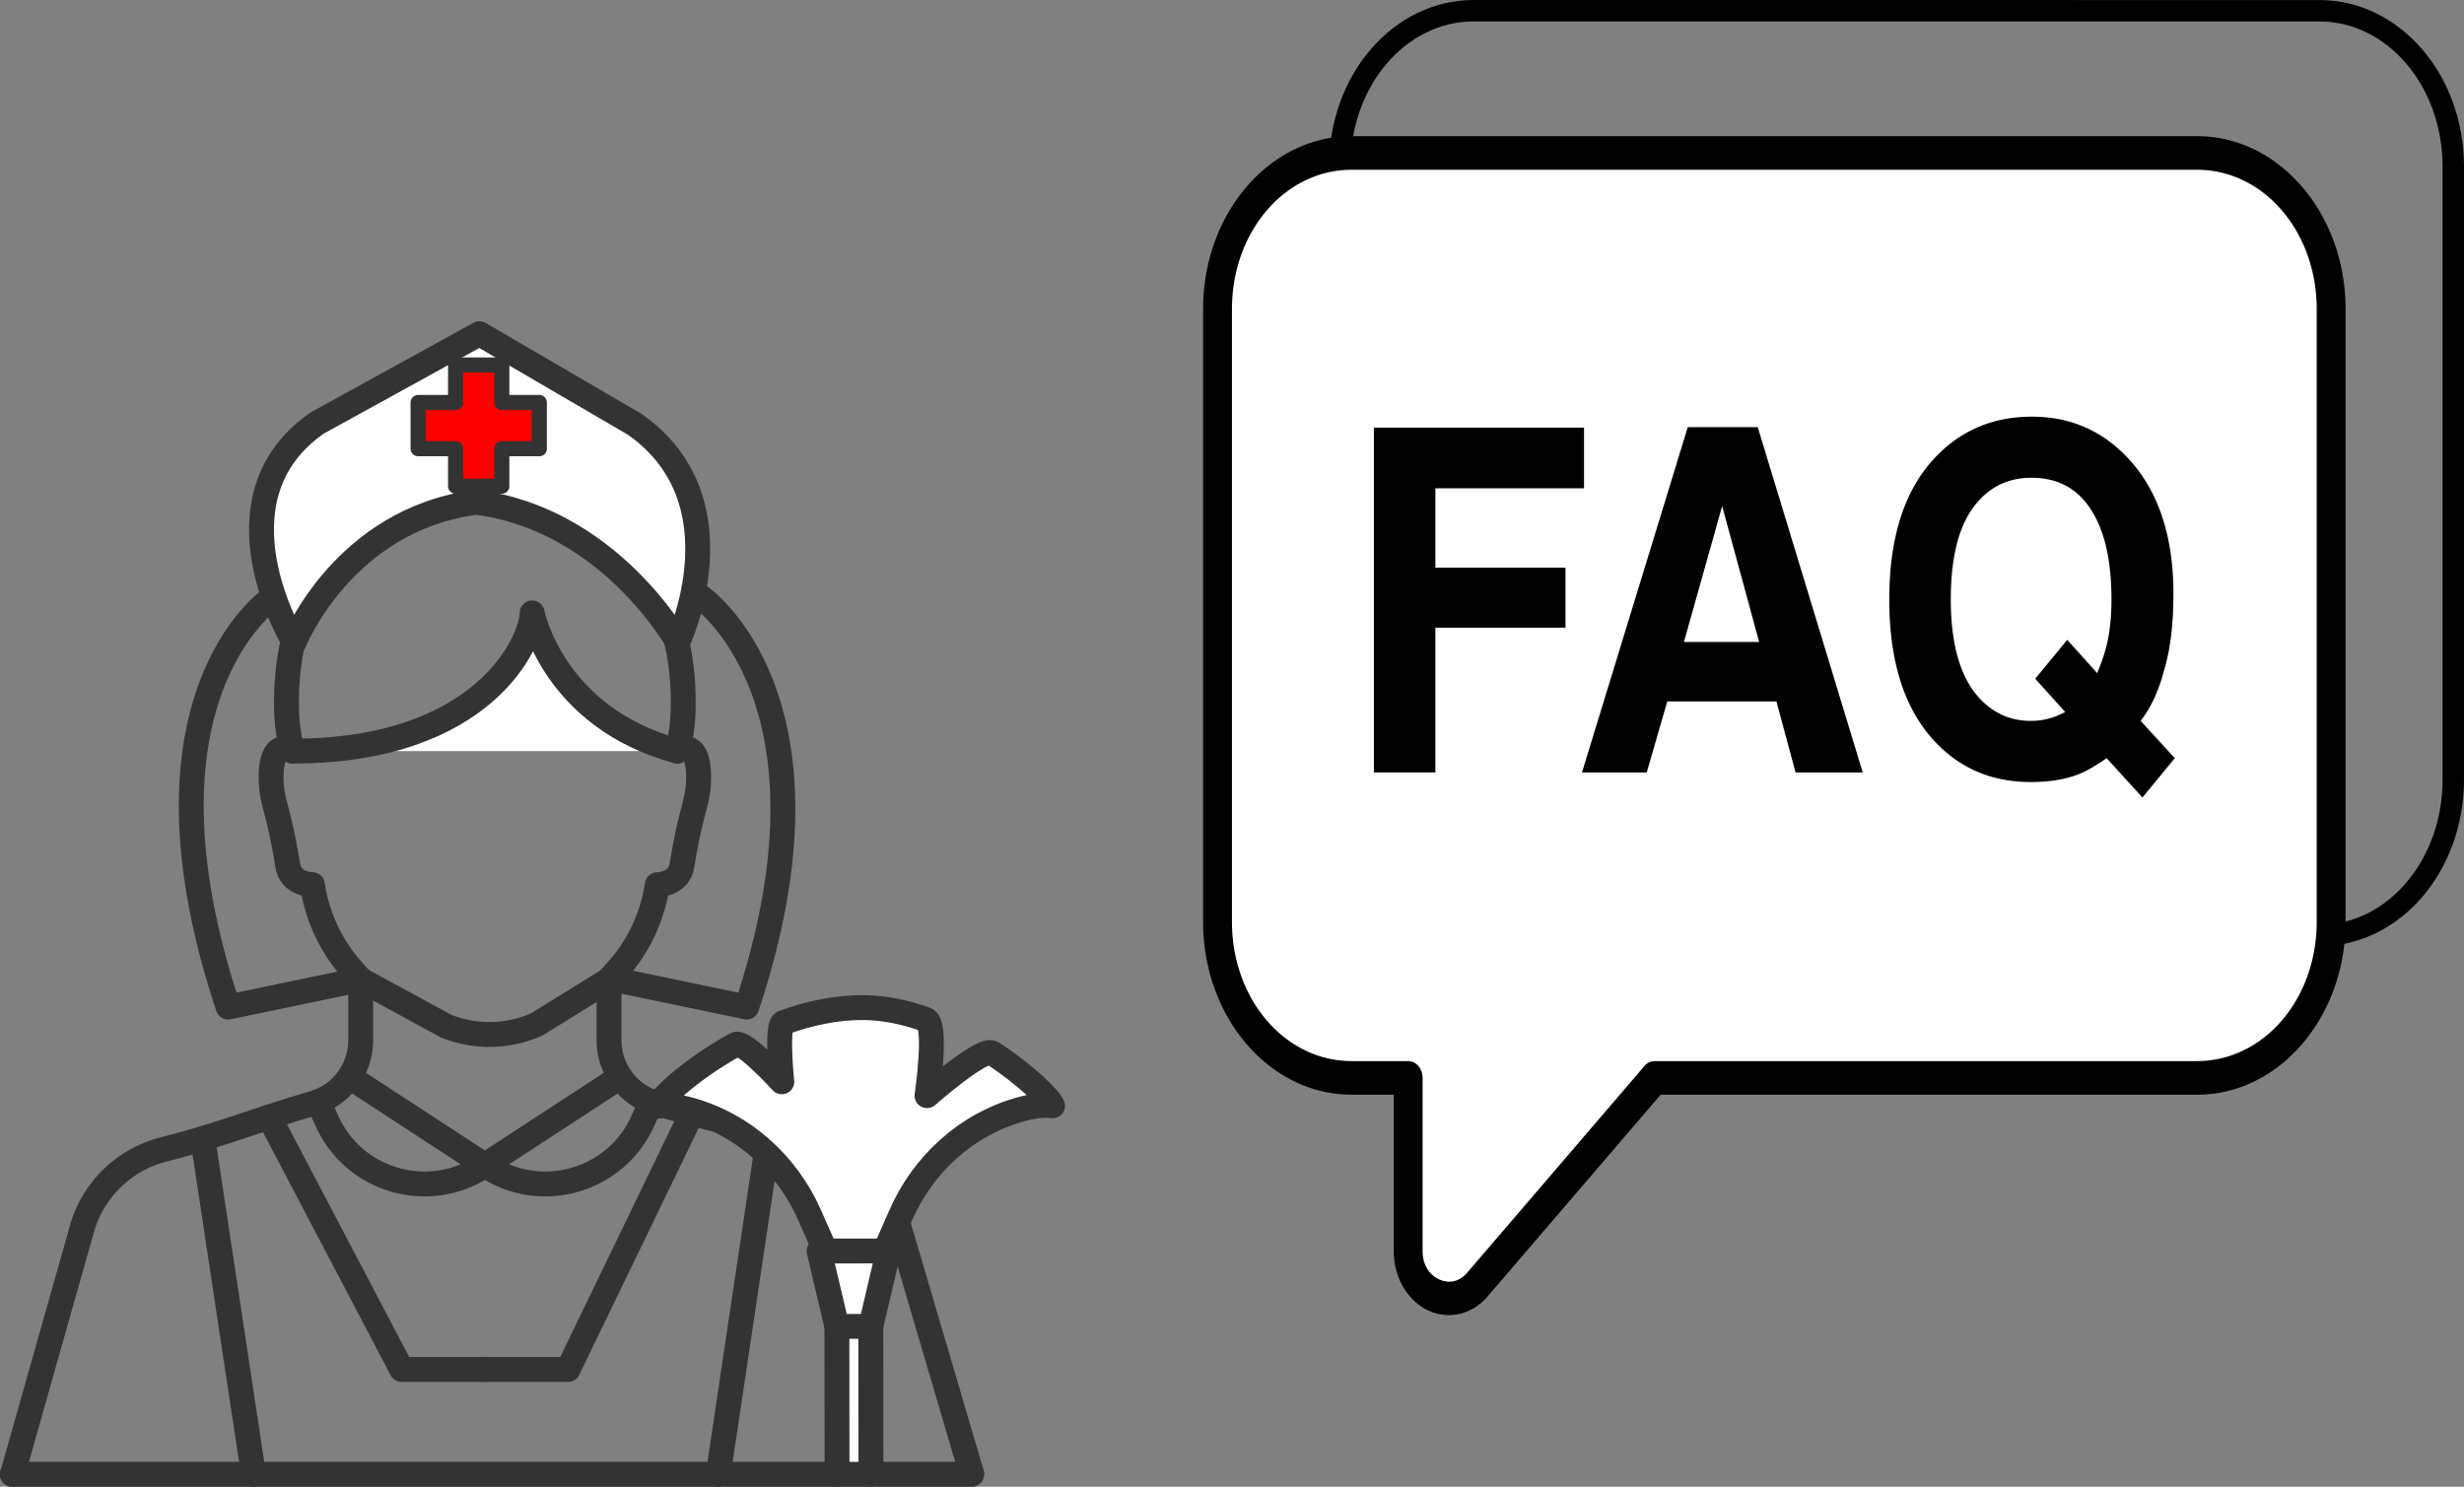 <svg id="Ńëîé_1" data-name="Ńëîé 1" xmlns="http://www.w3.org/2000/svg" viewBox="0 0 4893.72 2953.34"><rect x="0" y="0" width="4893.72" height="2953.34" fill="#808080" stroke="none"/><defs><style>.cls-1,.cls-4{fill:none;}.cls-1,.cls-2,.cls-3{stroke:#333;}.cls-1,.cls-2,.cls-3,.cls-4{stroke-linecap:round;stroke-linejoin:round;}.cls-1,.cls-2{stroke-width:49.43px;}.cls-2,.cls-5{fill:#fff;}.cls-3{fill:red;stroke-width:30px;}.cls-4{stroke:#000;stroke-width:42.52px;}</style></defs><path class="cls-1" d="M107.49,3145.27l135.83-479.76a227,227,0,0,1,164.86-165.67c117.1-29.76,191.66-61.19,296.72-91.47A130.47,130.47,0,0,0,799.15,2283v-120.6l-16.07-18A327.86,327.86,0,0,1,703.22,1974s-42.77.37-49-38.43c-19.15-118.67-33-123.8-33-175.93s19.35-64.48,42.64-51c-3.88-13.36-10.75-41.2-11.85-79.92-8-280.37,177-464.19,393.74-464.19s401.7,183.82,393.74,464.19c-1.1,38.72-8,66.56-11.85,79.92,23.29-13.47,42.64-1.07,42.64,51s-13.83,57.26-33,175.93c-6.26,38.8-49,38.43-49,38.43a327.79,327.79,0,0,1-79.86,170.34l-16.07,18V2283a130.47,130.47,0,0,0,94.25,125.41c105.06,30.28,200.57,53,317.68,82.81a227,227,0,0,1,164.85,165.66l143.47,487.27" transform="translate(-82.77 -216.65)"/><path class="cls-1" d="M799.15,2162.75,969,2255.14a231.29,231.29,0,0,0,180-3.67l143.33-88.72" transform="translate(-82.77 -216.65)"/><path class="cls-1" d="M776.89,2355.93l268.85,175.45h0c-110.28,75.45-262,31.64-315.09-91l-15.37-35.51" transform="translate(-82.77 -216.65)"/><path class="cls-1" d="M1314.59,2355.93l-268.85,175.45h0c110.28,75.45,262,31.64,315.09-91l15.38-35.51" transform="translate(-82.77 -216.65)"/><line class="cls-1" x1="402.7" y1="2261.72" x2="503.52" y2="2928.62"/><polyline class="cls-1" points="534.49 2219 797.74 2720.35 962.97 2720.35"/><line class="cls-1" x1="1522.7" y1="2283.81" x2="1426.47" y2="2928.62"/><polyline class="cls-1" points="1374.31 2211.37 1128.2 2720.35 962.97 2720.35"/><path class="cls-2" d="M1035,879.51,712.35,1057.19c-218,152.27-45.31,435.13-45.31,435.13s97.26-244,361.83-277.87h0c264.57,33.83,400,277.87,400,277.87s132.08-280.82-85.94-433.09L1035,879.51" transform="translate(-82.77 -216.65)"/><path class="cls-2" d="M663.85,1708.66c381.89,0,475.82-220.4,475.82-274.51,0,0,39.91,207,288,274.51" transform="translate(-82.77 -216.65)"/><path class="cls-1" d="M620.4,1406.43s-289.12,197.09-84.52,810.74l263.27-54.81" transform="translate(-82.77 -216.65)"/><path class="cls-1" d="M1473,1401.48s297.39,202,92.79,815.69l-263.27-54.81" transform="translate(-82.77 -216.65)"/><path class="cls-2" d="M1745.21,3145.27l-.4-389.52a33.8,33.8,0,0,1,33.66-33.73h0a33.78,33.78,0,0,1,33.72,33.66l.37,389.59" transform="translate(-82.77 -216.65)"/><path class="cls-2" d="M1824.43,2738.31l47.4-108c44.39-101.17,130.32-179.82,236.7-209.6,24.91-7,47.6-10.09,64.74-7.38-5.93-14.67-52.56-61-119.52-104.77-19.43-12.71-129.86,84.52-129.86,84.52s21.35-142.93-2.74-151.45c-39.87-14.09-81.67-23.14-123.22-23.47-54.54-.43-108.87,11.55-159.28,29.86-14.51,5.27-3.24,117.56-3.24,117.56s-75.13-83.23-91.79-74c-86.24,47.72-147.41,104.33-154.73,122.54,17.13-2.74,39.83.33,64.75,7.25,106.45,29.56,192.53,108.05,237.12,209.13l47.62,107.94" transform="translate(-82.77 -216.65)"/><polygon class="cls-2" points="1729.52 2634.75 1662.14 2634.82 1626.77 2485.07 1764.59 2484.93 1729.52 2634.75"/><line class="cls-1" x1="24.72" y1="2928.62" x2="1929.81" y2="2928.62"/><polygon class="cls-3" points="1071.11 799.53 996.64 799.53 996.64 725.07 904.87 725.07 904.87 799.53 830.41 799.53 830.41 891.31 904.87 891.31 904.87 965.77 996.64 965.77 996.64 891.31 1071.11 891.31 1071.11 799.53"/><path class="cls-4" d="M3009.63,237.91c-147.43,0-266.13,138.28-266.13,310v1217.2c0,171.77,118.7,310,266.13,310H3122.1v343.87c0,38,19.67,72.3,49.82,86.84s64.86,6.48,87.92-20.42l351.84-410.29H4689.1c147.44,0,266.13-138.28,266.13-310V548c0-171.76-118.69-310-266.13-310Zm0,0" transform="translate(-82.77 -216.65)"/><path class="cls-5" d="M2767,520.51c-147.44,0-266.14,138.29-266.14,310.06V2047.76c0,171.77,118.7,310,266.14,310H2879.5v343.87c0,38,19.66,72.3,49.81,86.84s64.86,6.49,87.93-20.41l351.84-410.3H4446.49c147.44,0,266.14-138.28,266.14-310V830.57c0-171.77-118.7-310.06-266.14-310.06Zm0,0" transform="translate(-82.77 -216.65)"/><path d="M2767,487.13c-162.81,0-294.78,153.76-294.78,343.44V2047.76c0,189.68,132,343.43,294.78,343.43h83.82v310.5c0,55.32,29.79,99.49,67.52,117.68s85.58,11.48,119.15-27.66L3381,2391.19H4446.49c162.82,0,294.79-153.75,294.79-343.43V830.57c0-189.68-132-343.44-294.79-343.44Zm0,66.77H4446.49c132.06,0,237.48,122.82,237.48,276.67V2047.76c0,153.85-105.42,276.66-237.48,276.66H3369.07a26.78,26.78,0,0,0-20.26,9.8L2997,2744.52c-17.24,20.1-38.25,22.05-56.69,13.16s-32.12-27.57-32.12-56V2357.81c0-18.44-12.83-33.38-28.65-33.39H2767c-132.05,0-237.47-122.81-237.47-276.66V830.57C2529.55,676.72,2635,553.9,2767,553.9Zm0,0" transform="translate(-82.77 -216.65)"/><path d="M2811.39,1066.12h417.35v120.51H2933.6v157.73H3192v119.12H2933.6V1751H2811.39Zm0,0" transform="translate(-82.77 -216.65)"/><path d="M3427.24,1491.86h149.37L3503.12,1222Zm7.58-426.67h139L3782.29,1751H3648.9l-38-141H3394.09l-40.74,141h-128.6Zm0,0" transform="translate(-82.77 -216.65)"/><path d="M4116.17,1648.66a137.28,137.28,0,0,0,40.74-6.05q10.77-3.25,27.55-11.64l-59.5-66.06,63.5-77.24,59.5,66.07q14-33.49,19.57-58.63,8.8-37.68,8.79-87.93,0-115.4-40.74-178.21-40.34-63.27-118.21-63.28-73.1,0-116.62,60.49t-43.53,181q0,141,62.3,201.93,40.33,39.56,96.65,39.55Zm283.16-251.72q0,91.66-19.17,153.54-15.58,59.1-45.93,98.18l67.9,74-64.3,78.17-71.1-78.17q-32.34,22.8-55.91,32.1-39.54,15.36-94.65,15.36-115,0-190.11-80-91-96.32-91-282.89,0-188,93.45-284.29,76.29-78.63,189.71-78.63,114.22,0,191.7,83.28,89.46,96.32,89.46,269.4Zm0,0" transform="translate(-82.77 -216.65)"/></svg>